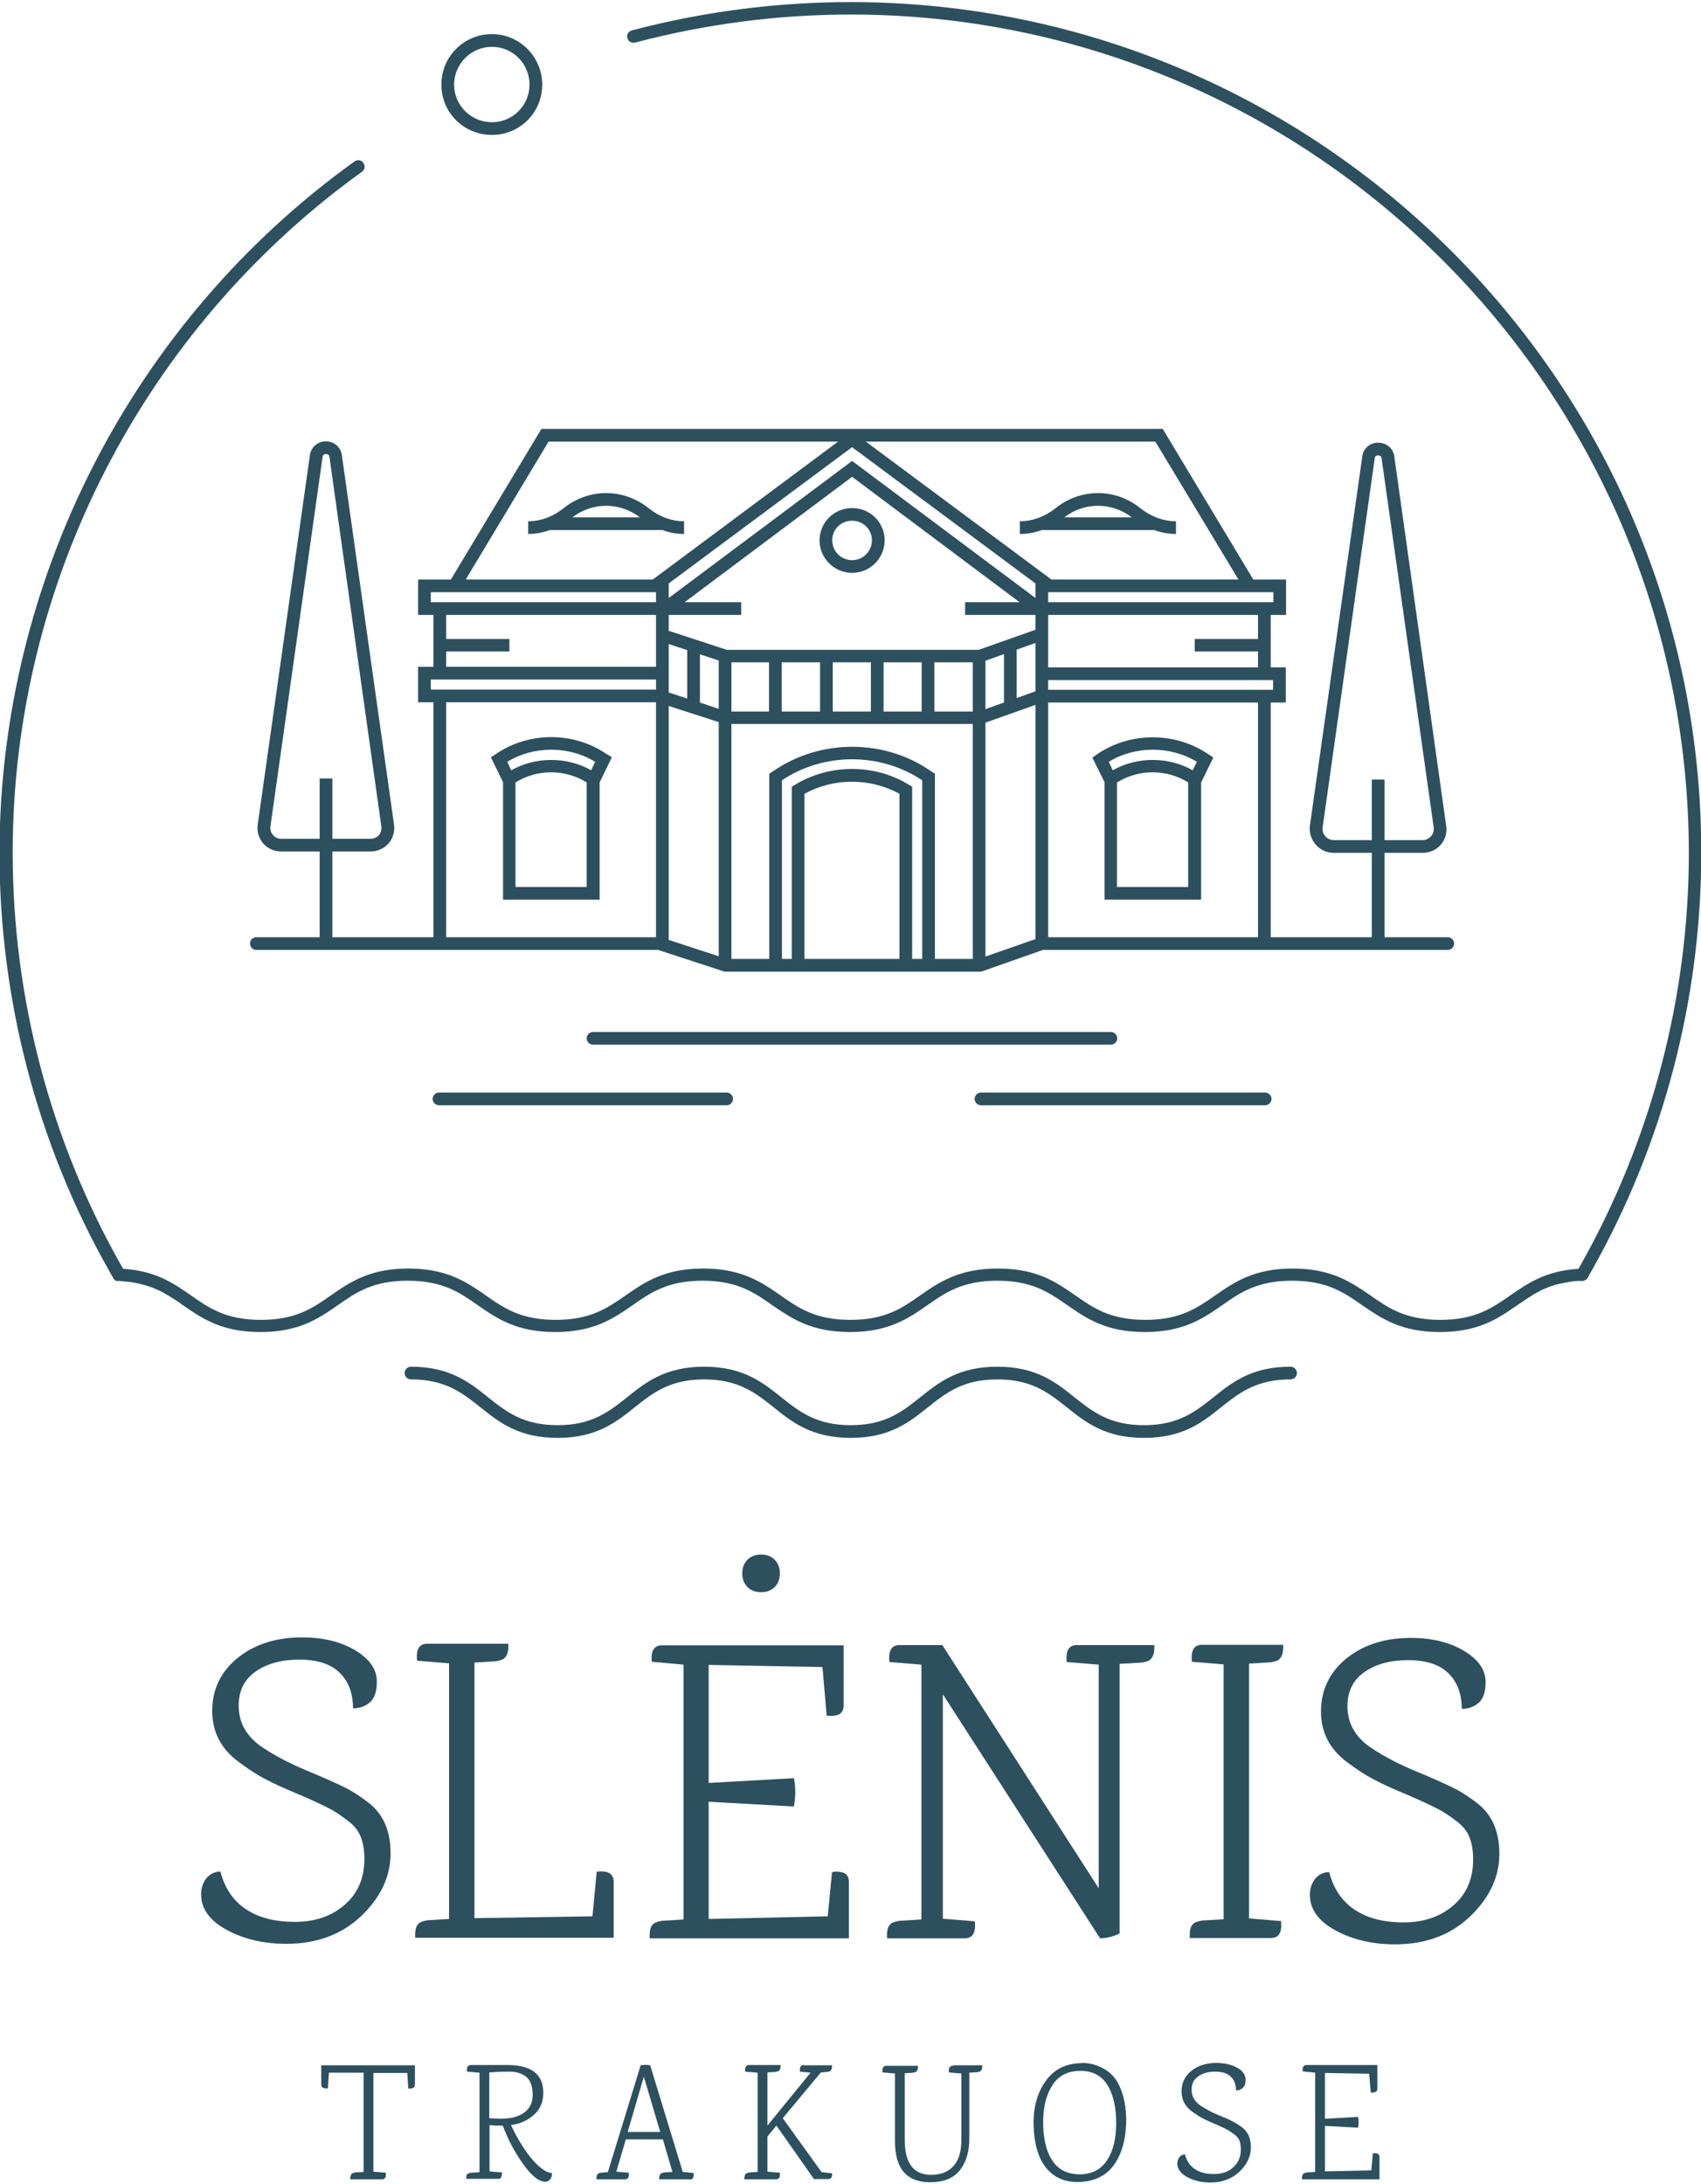 <?xml version="1.0" encoding="UTF-8"?>
<svg xmlns="http://www.w3.org/2000/svg" id="Layer_1" width="257" height="330" viewBox="0 0 64.28 82.38">
  <defs>
    <style>.cls-1{fill:#2c505e;stroke-width:0px;}</style>
  </defs>
  <path class="cls-1" d="m13.7,62.48c.36.28.54.61.54.99s-.09.64-.27.79-.39.22-.63.22c0-.57-.17-1.02-.51-1.35-.34-.33-.84-.49-1.52-.49s-1.22.15-1.65.45c-.43.3-.64.73-.64,1.29,0,.66.31,1.19.92,1.59.48.32,1.04.61,1.67.87.63.26,1.09.47,1.38.61s.59.33.9.57c.58.43.87,1.07.87,1.94s-.37,1.66-1.1,2.36-1.68,1.06-2.84,1.06c-.84,0-1.59-.17-2.24-.52s-.98-.8-.98-1.35c0-.24.07-.44.2-.61.14-.16.31-.25.53-.25.16.62.48,1.1.96,1.42.48.32,1.09.48,1.85.48s1.38-.21,1.88-.64c.5-.43.75-1.01.75-1.74,0-.33-.05-.61-.14-.84-.09-.23-.26-.44-.51-.62-.25-.19-.46-.33-.65-.43-.31-.16-.71-.35-1.21-.56-.5-.21-.91-.39-1.22-.56-.32-.16-.65-.38-1-.64-.68-.49-1.02-1.14-1.02-1.94s.31-1.46.93-1.98c.62-.51,1.4-.78,2.35-.8.97-.02,1.77.2,2.38.66Z"></path>
  <path class="cls-1" d="m23.19,71.03v2.12h-7.5v-.13c0-.24.07-.39.21-.46.07-.03.15-.05.25-.07l.82-.05v-9.66l-1.21-.1c-.04-.43.08-.64.38-.64h3.07v.11c0,.24-.07.4-.21.48-.07.03-.15.05-.25.07l-.82.05v9.66l4.46-.07.16-1.69c.43-.04.64.08.64.38Z"></path>
  <path class="cls-1" d="m32.08,71.05v2.12h-7.53v-.13c0-.24.07-.39.21-.46.07-.03.15-.05.25-.07l.82-.05v-9.63l-1.2-.11c-.04-.42.09-.62.39-.62h6.86v2.28c0,.3-.21.42-.64.38l-.16-1.84-4.3-.08v4.46l3.22-.18c.07.33.07.68,0,1.07l-3.22-.18v4.43l4.5-.1.16-1.66c.09-.04.22-.04.39,0,.17.04.25.17.25.38Zm-2.81-11.15c-.13.13-.3.19-.51.19s-.38-.06-.51-.19c-.13-.13-.2-.3-.2-.52s.07-.39.2-.52.3-.19.51-.19.38.06.51.19.2.3.2.52-.07.39-.2.52Z"></path>
  <path class="cls-1" d="m40.68,62.09h2.94v.11c0,.24-.07.4-.21.48-.07.03-.15.05-.25.07l-.85.05v10.19c-.25.12-.5.18-.74.18l-5.94-9.22v8.48l1.21.1c.04.43-.08.64-.38.64h-2.94v-.13c0-.24.07-.39.21-.46.07-.03.15-.05.25-.07l.84-.05v-9.63l-1.21-.1c-.04-.43.08-.64.38-.64h1.62l5.91,9.19v-8.45l-1.21-.1c-.04-.43.08-.64.38-.64Z"></path>
  <path class="cls-1" d="m47.2,62.79v9.63l1.21.1c.04.43-.08.64-.38.64h-3.07v-.13c0-.24.07-.39.21-.46.07-.03.15-.05.25-.07l.82-.05v-9.63l-1.2-.1c-.04-.43.08-.64.38-.64h3.07v.11c0,.24-.07.4-.21.48-.07.03-.15.05-.25.07l-.82.05h-.02Z"></path>
  <path class="cls-1" d="m55.6,62.5c.36.28.54.61.54.99s-.09.64-.27.79-.39.22-.63.22c0-.57-.17-1.02-.51-1.35-.34-.33-.84-.49-1.52-.49s-1.22.15-1.65.45c-.43.3-.64.73-.64,1.29,0,.66.31,1.19.92,1.59.48.32,1.04.61,1.67.87.63.26,1.09.47,1.38.61s.59.33.9.57c.58.43.87,1.07.87,1.94s-.37,1.66-1.1,2.36-1.68,1.06-2.84,1.06c-.84,0-1.59-.17-2.24-.52s-.98-.8-.98-1.35c0-.24.07-.44.2-.61.14-.16.31-.25.53-.25.16.62.48,1.1.96,1.42.48.32,1.09.48,1.85.48s1.38-.21,1.88-.64c.5-.43.75-1.01.75-1.74,0-.33-.05-.61-.14-.84-.09-.23-.26-.44-.51-.62-.25-.19-.46-.33-.65-.43-.31-.16-.71-.35-1.21-.56-.5-.21-.91-.39-1.22-.56-.32-.16-.65-.38-1-.64-.68-.49-1.02-1.14-1.02-1.94s.31-1.46.93-1.98c.62-.51,1.4-.78,2.35-.8.97-.02,1.77.2,2.38.66Z"></path>
  <path class="cls-1" d="m12.15,77.97h3.53v.73c0,.11-.08.16-.25.15l-.04-.59h-1.28v3.73l.47.04c.02.17-.03.25-.15.25h-1.19v-.05c0-.09.03-.15.08-.18.03-.01.06-.02.1-.03l.32-.02v-3.75h-1.31l-.04.59c-.17.02-.25-.03-.25-.15v-.73Z"></path>
  <path class="cls-1" d="m17.62,82.28v-.06c0-.07.01-.12.04-.14.06-.03.1-.05.14-.05l.32-.02v-3.76l-.47-.04s0-.02,0-.06c0-.03,0-.06,0-.07,0-.01,0-.03.02-.05.02-.05.06-.07.13-.07h1.38c.9,0,1.35.35,1.35,1.04,0,.35-.11.63-.35.84-.23.21-.52.34-.87.39.27.57.55,1.01.83,1.33.29.32.53.48.72.48,0,.1-.02.18-.07.24-.05.06-.11.09-.18.09-.25,0-.53-.23-.85-.68-.32-.45-.57-.93-.76-1.44h-.02c-.16,0-.32,0-.48-.02v1.75l.47.04c0,.14-.03.22-.1.24-.01,0-.03,0-.05,0h-1.2Zm.87-4.05v1.74c.15.01.3.02.43.02.39,0,.69-.08.9-.24.21-.16.31-.38.31-.66,0-.33-.09-.56-.25-.69-.17-.13-.38-.19-.63-.19-.16,0-.41,0-.75.03h0Z"></path>
  <path class="cls-1" d="m26.06,82.28h-1.15v-.05c0-.09.03-.15.08-.18.03-.01.06-.02.1-.03l.32-.02-.36-1.23h-1.4l-.36,1.22.47.04c.02.17-.03.25-.15.25h-1.07v-.05c0-.09.03-.15.08-.18.03-.01.15-.03.35-.04l1.24-4.04c.12-.02.24-.02.36,0l1.23,4.03h0l.41.04c.02.17-.03.25-.15.25Zm-2.34-1.79h1.23l-.62-2.09-.61,2.09Z"></path>
  <path class="cls-1" d="m30.38,77.97h1.06v.04c0,.09-.03.16-.08.19-.03.01-.15.03-.34.04l-1.44,1.73,1.47,2.04.39.04c.02.15-.03.22-.15.22h-.53l-1.42-2.02-.34.41v1.33l.47.04c.02.17-.03.25-.15.25h-1.19v-.05c0-.09.03-.15.08-.18.03-.01.06-.02.1-.03l.32-.02v-3.75l-.47-.04c-.02-.17.03-.25.15-.25h1.19v.04c0,.09-.03.16-.08.19-.03.01-.06.02-.1.03l-.32.02v2.01s1.63-2,1.63-2l-.4-.04c-.02-.17.03-.25.15-.25Z"></path>
  <path class="cls-1" d="m36.02,77.97h1.1v.04c0,.09-.03.16-.08.19-.03.01-.06.02-.1.03l-.31.02v2.48c0,.51-.12.91-.36,1.21-.24.3-.61.45-1.12.45-.89,0-1.33-.52-1.33-1.55v-2.56l-.47-.04c-.02-.17.03-.25.15-.25h1.19v.04c0,.09-.03.16-.08.19-.03.01-.06.02-.1.03l-.32.02v2.52c0,.88.33,1.32,1,1.32.36,0,.64-.11.84-.33.2-.22.3-.55.3-.99v-2.51l-.47-.04c-.02-.17.03-.25.15-.25Z"></path>
  <path class="cls-1" d="m40.88,77.88c.31,0,.59.08.85.23.16.09.29.21.41.36.11.15.21.35.29.62.08.26.12.57.13.91,0,.71-.15,1.29-.46,1.73-.32.44-.78.65-1.39.65-.5,0-.9-.18-1.19-.55-.29-.37-.44-.9-.46-1.58-.02-.68.14-1.25.46-1.69.32-.45.78-.67,1.37-.67Zm-1.14,3.64c.1.18.24.32.42.42s.39.15.64.15c.46,0,.81-.18,1.04-.54.23-.35.34-.82.34-1.4s-.1-1.04-.31-1.4c-.22-.38-.57-.57-1.04-.57-.47,0-.83.18-1.06.54-.23.36-.35.83-.35,1.4s.1,1.04.31,1.4Z"></path>
  <path class="cls-1" d="m46.86,78.13c.14.11.21.24.21.39s-.04.25-.11.31-.15.09-.25.09c0-.22-.07-.4-.2-.52-.13-.13-.33-.19-.59-.19s-.48.06-.64.18c-.17.12-.25.28-.25.5,0,.26.12.46.36.62.19.12.4.24.65.34.25.1.43.18.54.24.11.06.23.13.35.22.23.17.34.42.34.76s-.14.64-.43.92c-.29.27-.65.41-1.1.41-.33,0-.62-.07-.87-.2-.25-.14-.38-.31-.38-.52,0-.09.03-.17.08-.24.05-.06.12-.1.21-.1.06.24.19.43.37.55.19.13.42.19.72.19s.54-.08.73-.25c.19-.17.29-.39.29-.68,0-.13-.02-.24-.05-.33-.04-.09-.1-.17-.2-.24-.1-.07-.18-.13-.25-.17-.12-.06-.28-.14-.47-.22-.19-.08-.35-.15-.48-.22-.12-.06-.25-.15-.39-.25-.26-.19-.4-.44-.4-.76s.12-.57.36-.77c.24-.2.55-.3.92-.31.38,0,.69.08.93.25Z"></path>
  <path class="cls-1" d="m52.13,81.46v.82h-2.93v-.05c0-.09.03-.15.08-.18.03-.01.06-.02.1-.03l.32-.02v-3.75l-.47-.05c-.02-.16.03-.24.15-.24h2.67v.89c0,.12-.08.16-.25.15l-.06-.71-1.67-.03v1.73l1.25-.07c.03.13.03.27,0,.41l-1.25-.07v1.72l1.75-.04.06-.64s.08-.02.15,0c.07.02.1.07.1.15Z"></path>
  <path class="cls-1" d="m18.59,1.21c-1.06,0-1.91.85-1.91,1.91s.85,1.9,1.91,1.9,1.9-.85,1.9-1.9-.85-1.91-1.9-1.91Zm0,3.33c-.79,0-1.43-.64-1.43-1.42s.64-1.43,1.43-1.43,1.42.64,1.42,1.43-.64,1.42-1.42,1.42Z"></path>
  <path class="cls-1" d="m59.94,48.27s-.08.06-.13.06c-.06,0-.11,0-.17,0-.12,0-.24.02-.36.04-.11.02-.22.04-.32.06-.1.02-.2.05-.29.08-.09.03-.18.06-.27.1s-.17.07-.25.12-.16.08-.23.13-.15.09-.22.14-.15.1-.22.15c-.05.03-.1.07-.15.1-.71.49-1.45,1.01-2.92,1.01s-2.21-.52-2.93-1.01c-.68-.48-1.33-.93-2.65-.93s-1.97.45-2.65.93c-.71.49-1.45,1.01-2.92,1.01s-2.21-.52-2.92-1.01c-.69-.48-1.33-.93-2.65-.93s-1.97.45-2.65.93c-.71.49-1.45,1.01-2.92,1.01s-2.21-.52-2.93-1.01c-.68-.48-1.33-.93-2.64-.93s-1.97.45-2.65.93c-.71.49-1.45,1.01-2.92,1.01s-2.21-.52-2.92-1.01c-.68-.48-1.33-.93-2.65-.93s-1.97.45-2.65.93c-.71.49-1.45,1.01-2.92,1.01s-2.21-.52-2.92-1.01c-.11-.08-.21-.15-.32-.22-.11-.07-.22-.14-.33-.2-.11-.07-.23-.13-.35-.18-.13-.06-.27-.11-.4-.15-.15-.04-.3-.08-.46-.11-.18-.03-.36-.04-.54-.06-.04,0-.08,0-.12,0-.08-.03-.11-.09-.15-.16l-.09-.16-.05-.09c-2.71-4.79-4.13-10.25-4.13-15.78C0,21.82,5.01,12.05,13.4,6.02c.11-.08.26-.05.33.06.08.11.06.25-.05.33C5.42,12.36.48,21.97.48,32.14c0,5.48,1.42,10.88,4.11,15.62l.07.11c1.23.08,1.9.55,2.55,1,.68.48,1.33.93,2.65.93s1.97-.45,2.65-.93c.71-.49,1.45-1.01,2.92-1.01s2.21.52,2.92,1.01c.68.48,1.33.93,2.65.93s1.96-.45,2.65-.93c.71-.49,1.45-1.01,2.92-1.01s2.21.52,2.92,1.01c.68.48,1.33.93,2.65.93s1.96-.45,2.64-.93c.71-.49,1.45-1.01,2.93-1.01s2.21.52,2.92,1.01c.68.48,1.33.93,2.65.93s1.96-.45,2.65-.93c.71-.49,1.45-1.01,2.92-1.01s2.21.52,2.93,1.01c.68.48,1.33.93,2.65.93s1.96-.45,2.65-.93c.65-.45,1.33-.92,2.57-1,2.72-4.77,4.17-10.21,4.17-15.72C63.8,14.68,49.6.47,32.15.47c-2.76,0-5.5.36-8.15,1.06-.13.03-.26-.04-.29-.17-.04-.13.04-.26.17-.29,2.69-.71,5.47-1.07,8.27-1.07,17.72,0,32.14,14.42,32.14,32.14,0,5.54-1.43,10.99-4.13,15.78l-.12.21-.03.06-.06.09Z"></path>
  <path class="cls-1" d="m43.23,54.26c-1.47,0-2.21-.59-2.92-1.16-.68-.54-1.32-1.05-2.62-1.05s-1.94.51-2.62,1.05c-.71.57-1.45,1.16-2.92,1.16s-2.21-.59-2.92-1.16c-.68-.54-1.32-1.05-2.62-1.05s-1.94.51-2.62,1.05c-.71.57-1.45,1.16-2.92,1.16s-2.21-.59-2.92-1.16c-.68-.54-1.32-1.05-2.62-1.05-.13,0-.24-.11-.24-.24s.11-.24.24-.24c1.47,0,2.21.59,2.92,1.16.68.54,1.32,1.05,2.62,1.05s1.94-.51,2.62-1.05c.71-.57,1.45-1.16,2.92-1.16s2.21.59,2.92,1.16c.68.54,1.32,1.05,2.62,1.05s1.94-.51,2.62-1.05c.71-.57,1.45-1.16,2.92-1.16s2.21.59,2.92,1.16c.68.54,1.32,1.05,2.62,1.05s1.94-.51,2.62-1.05c.71-.57,1.45-1.16,2.92-1.16.13,0,.24.11.24.24s-.11.24-.24.24c-1.3,0-1.94.51-2.62,1.05-.71.57-1.45,1.16-2.92,1.16Z"></path>
  <path class="cls-1" d="m42.22,39.16c0,.13-.11.24-.24.24h-19.57c-.13,0-.24-.11-.24-.24s.11-.24.24-.24h19.57c.13,0,.24.11.24.24Z"></path>
  <path class="cls-1" d="m27.7,41.45c0,.13-.11.24-.24.24h-10.87c-.13,0-.24-.11-.24-.24s.11-.24.24-.24h10.87c.13,0,.24.11.24.24Z"></path>
  <path class="cls-1" d="m48.05,41.45c0,.13-.11.24-.24.24h-10.74c-.13,0-.24-.11-.24-.24s.11-.24.24-.24h10.74c.13,0,.24.11.24.24Z"></path>
  <path class="cls-1" d="m54.71,35.34h-2.39v-3.19h1.45c.26,0,.51-.11.68-.31s.24-.45.2-.71l-1.96-13.96c-.04-.31-.3-.52-.61-.52s-.56.21-.6.52l-1.98,13.96c-.03.26.05.51.22.71.17.2.42.31.68.31h1.44v3.19h-3.82v-8.87h.57v-1.33h-.57v-1.98h.58v-1.34h-1.24l-3.42-5.69h-23.48l-3.42,5.69h-1.24v1.34h.58v1.96h-.58v1.34h.58v8.88h-3.82v-3.24h1.44c.26,0,.51-.11.68-.3.17-.2.25-.46.21-.72l-1.97-13.95c-.04-.31-.29-.53-.6-.53s-.57.22-.61.53l-1.97,13.95c-.04.26.04.52.21.72.17.19.42.3.68.3h1.45v3.24h-2.39c-.14,0-.24.1-.24.24,0,.13.1.24.24.24h15.18l2.51.82h9.7l2.33-.82h15.3c.13,0,.24-.11.24-.24,0-.14-.11-.24-.24-.24Zm-42.63-3.72h-1.45c-.12,0-.24-.05-.31-.14-.08-.09-.12-.21-.1-.33l1.97-13.96c.01-.1.09-.11.13-.11.03,0,.12.01.13.11l1.96,13.96c.02.12-.02.24-.09.33-.08.09-.2.14-.32.14h-1.44v-2.28h-.48v2.28Zm36.03-6v.37h-8.5v-.37h8.5Zm-.57-1.08v.6h-7.93v-1.98h7.93v.91h-2.39v.47h2.39Zm.58-2.24v.38h-8.51v-.38h8.51Zm-23.33,13.04h-7.93v-8.88h7.93v8.88Zm0-9.36h-8.51v-.38h8.51v.38Zm0-.86h-7.93v-.58h2.39v-.47h-2.39v-.91h7.93v1.96Zm0-2.44h-8.51v-.38h8.51v.38Zm-.12-.86h-7.07l3.13-5.21h10.94l-7,5.21Zm.6,2.44l.7.23v1.83l-.7-.23v-1.83Zm1.89,11.8l-1.89-.62v-8.84l1.89.61v8.85Zm0-9.35l-.71-.24v-1.82l.71.23v1.83Zm6.83,9.45h-3.59v-6.24c1.1-.61,2.49-.61,3.59,0v6.24Zm.86,0h-.38v-6.51l-.12-.07c-1.3-.8-3-.8-4.31,0l-.12.07v6.51h-.37v-6.75c1.57-1.06,3.72-1.06,5.3,0v6.75Zm1.91,0h-1.43v-7l-.17-.11c-1.75-1.21-4.16-1.21-5.92,0l-.17.11v7h-1.43v-8.88h9.12v8.88Zm-9.12-9.35v-1.86h1.42v1.86h-1.42Zm1.9,0v-1.86h1.45v1.86h-1.45Zm1.93,0v-1.86h1.44v1.86h-1.44Zm1.92,0v-1.86h1.44v1.86h-1.44Zm3.37,0h-1.45v-1.86h1.45v1.86Zm2.37,8.6l-1.89.66v-8.84l1.89-.67v8.85Zm-1.89-8.69v-1.83l.7-.25v1.83l-.7.25Zm1.89-.67h-.01l-.7.25v-1.83l.71-.25v1.83Zm0-2.33l-2.15.76h-9.51l-2.2-.72v-.6h2.74v-.48h-2.14l6.33-4.74,6.33,4.74h-2.06v.48h2.66v.56Zm0-1.2l-6.93-5.18-6.93,5.18v-.55l6.93-5.15,6.93,5.15v.55Zm-6.41-5.91h10.94l3.14,5.21h-7.07l-7.01-5.21Zm14.82,18.73h-7.93v-8.87h7.93v8.87Zm4.3-3.67h-1.44c-.13,0-.24-.06-.32-.15-.08-.09-.11-.2-.1-.32l1.97-13.96c.01-.1.09-.11.13-.11.03,0,.12.01.13.11l1.97,13.96c.01.12-.02.23-.1.32-.08.09-.19.15-.31.15h-1.45v-2.29h-.48v2.29Z"></path>
  <path class="cls-1" d="m32.2,19.12c-.68,0-1.23.55-1.23,1.22s.55,1.23,1.23,1.23,1.23-.55,1.23-1.23-.55-1.22-1.23-1.22Zm0,1.97c-.41,0-.75-.33-.75-.75s.33-.74.75-.74.75.33.75.74-.33.75-.75.75Z"></path>
  <path class="cls-1" d="m22.94,28.43c-1.25-.87-2.97-.87-4.22,0l-.17.11.46.94v4.44h3.65v-4.43l.46-.95-.17-.11Zm-.77,5.01h-2.69v-3.95c.81-.51,1.88-.51,2.69,0v3.95Zm.17-4.41c-.92-.52-2.1-.52-3.02,0l-.15-.32c1-.61,2.32-.61,3.32,0l-.15.32Z"></path>
  <path class="cls-1" d="m45.67,28.43c-1.25-.86-2.97-.86-4.22,0l-.17.12.46.93v4.44h3.65v-4.43l.46-.94-.17-.12Zm-.77,5.01h-2.69v-3.95c.82-.51,1.88-.51,2.69,0v3.95Zm.17-4.41c-.92-.52-2.1-.52-3.02,0l-.15-.32c1-.61,2.32-.61,3.33,0l-.16.32Z"></path>
  <path class="cls-1" d="m43.11,19.14c-.95-.78-2.28-.78-3.24,0-.4.31-.85.48-1.33.48v.48c.29,0,.57-.05.83-.15h4.24c.27.1.55.15.83.15v-.48c-.47,0-.93-.17-1.33-.48Zm-2.89.33c.76-.58,1.78-.58,2.55,0h-2.55Z"></path>
  <path class="cls-1" d="m24.53,19.14c-.96-.78-2.29-.78-3.25,0-.39.31-.85.48-1.32.48v.48c.28,0,.56-.05.82-.15h4.25c.26.1.54.15.82.15v-.48c-.47,0-.93-.17-1.32-.48Zm-2.9.33c.77-.58,1.78-.58,2.55,0h-2.55Z"></path>
</svg>
